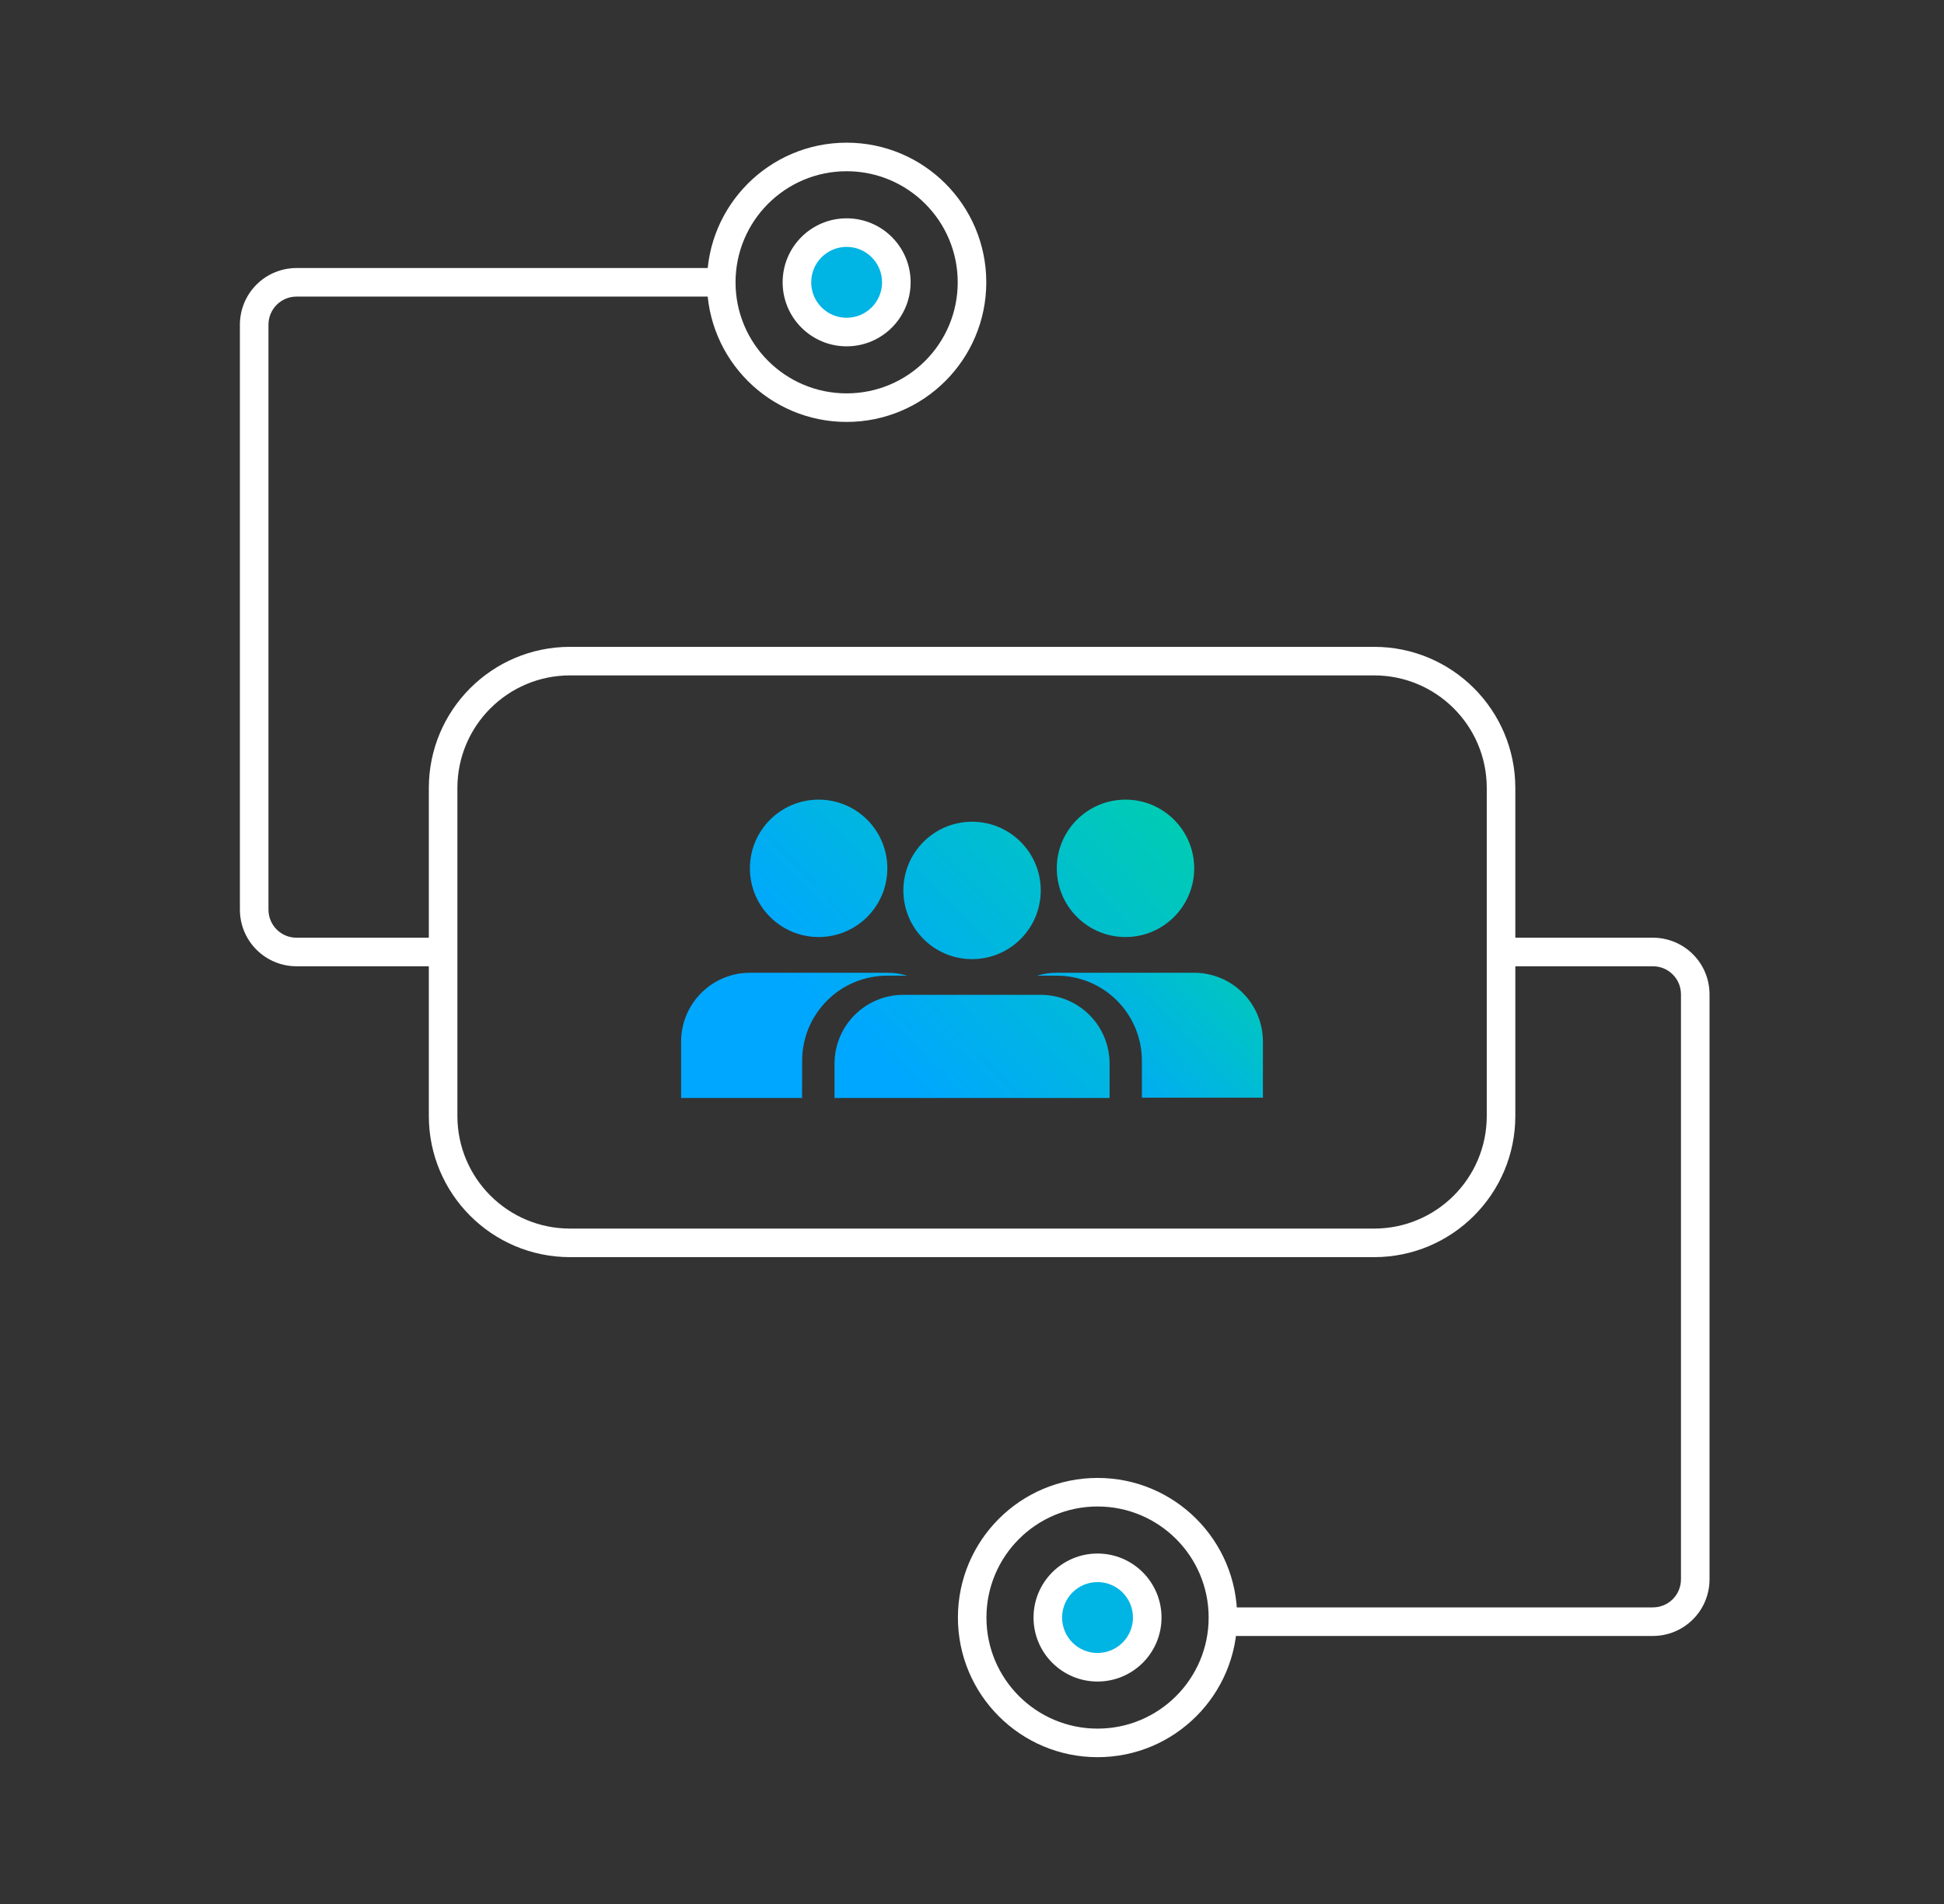 <svg width="49" height="48" viewBox="0 0 49 48" fill="none" xmlns="http://www.w3.org/2000/svg">
<rect x="0" y="0" width="49" height="48" fill="#333333" stroke="none"/>
<path fill-rule="evenodd" clip-rule="evenodd" d="M11.529 28.133C11.529 29.702 12.8 30.973 14.369 30.973H34.635C36.204 30.973 37.475 29.702 37.475 28.133V19.867C37.475 18.298 36.204 17.027 34.635 17.027H14.369C12.8 17.027 11.529 18.298 11.529 19.867V28.133ZM14.369 31.693C12.402 31.693 10.809 30.099 10.809 28.133V19.867C10.809 17.901 12.402 16.307 14.369 16.307H34.635C36.601 16.307 38.195 17.901 38.195 19.867V28.133C38.195 30.099 36.601 31.693 34.635 31.693H14.369Z" fill="white"/>
<path fill-rule="evenodd" clip-rule="evenodd" d="M21.34 4.317C19.794 4.317 18.54 5.571 18.54 7.117C18.54 8.664 19.794 9.917 21.34 9.917C22.887 9.917 24.14 8.664 24.14 7.117C24.14 5.571 22.887 4.317 21.34 4.317ZM17.82 7.117C17.82 5.173 19.396 3.597 21.34 3.597C23.284 3.597 24.86 5.173 24.86 7.117C24.86 9.061 23.284 10.637 21.34 10.637C19.396 10.637 17.82 9.061 17.82 7.117Z" fill="white"/>
<path d="M21.339 8.371C22.032 8.371 22.593 7.81 22.593 7.117C22.593 6.425 22.032 5.864 21.339 5.864C20.647 5.864 20.086 6.425 20.086 7.117C20.086 7.81 20.647 8.371 21.339 8.371Z" fill="#00B4E4"/>
<path fill-rule="evenodd" clip-rule="evenodd" d="M21.34 6.224C20.846 6.224 20.447 6.624 20.447 7.117C20.447 7.611 20.846 8.011 21.34 8.011C21.833 8.011 22.233 7.611 22.233 7.117C22.233 6.624 21.833 6.224 21.34 6.224ZM19.727 7.117C19.727 6.226 20.449 5.504 21.34 5.504C22.231 5.504 22.953 6.226 22.953 7.117C22.953 8.008 22.231 8.731 21.34 8.731C20.449 8.731 19.727 8.008 19.727 7.117Z" fill="white"/>
<path fill-rule="evenodd" clip-rule="evenodd" d="M27.665 37.979C26.118 37.979 24.864 39.232 24.864 40.779C24.864 42.325 26.118 43.579 27.665 43.579C29.211 43.579 30.465 42.325 30.465 40.779C30.465 39.232 29.211 37.979 27.665 37.979ZM24.145 40.779C24.145 38.835 25.721 37.259 27.665 37.259C29.609 37.259 31.184 38.835 31.184 40.779C31.184 42.723 29.609 44.299 27.665 44.299C25.721 44.299 24.145 42.723 24.145 40.779Z" fill="white"/>
<path d="M27.663 42.032C28.356 42.032 28.917 41.471 28.917 40.779C28.917 40.087 28.356 39.525 27.663 39.525C26.971 39.525 26.41 40.087 26.41 40.779C26.41 41.471 26.971 42.032 27.663 42.032Z" fill="#00B4E4"/>
<path fill-rule="evenodd" clip-rule="evenodd" d="M27.664 39.885C27.171 39.885 26.771 40.285 26.771 40.779C26.771 41.272 27.171 41.672 27.664 41.672C28.157 41.672 28.557 41.272 28.557 40.779C28.557 40.285 28.157 39.885 27.664 39.885ZM26.051 40.779C26.051 39.888 26.773 39.165 27.664 39.165C28.555 39.165 29.277 39.888 29.277 40.779C29.277 41.67 28.555 42.392 27.664 42.392C26.773 42.392 26.051 41.67 26.051 40.779Z" fill="white"/>
<path d="M20.634 23.623C21.591 23.623 22.366 22.847 22.366 21.891C22.366 20.934 21.591 20.159 20.634 20.159C19.678 20.159 18.902 20.934 18.902 21.891C18.902 22.847 19.678 23.623 20.634 23.623Z" fill="url(#paint0_linear_1750_6338)"/>
<path d="M28.369 23.623C29.325 23.623 30.101 22.847 30.101 21.891C30.101 20.934 29.325 20.159 28.369 20.159C27.412 20.159 26.637 20.934 26.637 21.891C26.637 22.847 27.412 23.623 28.369 23.623Z" fill="url(#paint1_linear_1750_6338)"/>
<path d="M27.968 27.68V26.813C27.968 26.354 27.786 25.913 27.461 25.588C27.136 25.263 26.695 25.08 26.235 25.08H22.768C22.309 25.08 21.868 25.263 21.543 25.588C21.218 25.913 21.035 26.354 21.035 26.813V27.68" fill="url(#paint2_linear_1750_6338)"/>
<path d="M30.099 24.524H26.633C26.465 24.524 26.298 24.549 26.137 24.597H26.639C27.208 24.597 27.753 24.823 28.154 25.225C28.556 25.627 28.782 26.172 28.782 26.74V27.673H31.833V26.257C31.833 25.798 31.65 25.357 31.325 25.032C31 24.706 30.559 24.524 30.099 24.524Z" fill="url(#paint3_linear_1750_6338)"/>
<path d="M24.502 24.18C25.458 24.18 26.233 23.405 26.233 22.448C26.233 21.491 25.458 20.716 24.502 20.716C23.545 20.716 22.77 21.491 22.77 22.448C22.77 23.405 23.545 24.18 24.502 24.18Z" fill="url(#paint4_linear_1750_6338)"/>
<path d="M20.219 26.74C20.219 26.458 20.274 26.179 20.382 25.918C20.491 25.658 20.649 25.422 20.849 25.223C21.048 25.023 21.285 24.866 21.546 24.758C21.807 24.651 22.086 24.596 22.368 24.597H22.871C22.71 24.549 22.543 24.524 22.375 24.524H18.901C18.442 24.524 18.001 24.706 17.676 25.032C17.351 25.357 17.168 25.798 17.168 26.257V27.68H20.216L20.219 26.74Z" fill="url(#paint5_linear_1750_6338)"/>
<path fill-rule="evenodd" clip-rule="evenodd" d="M6.465 7.175C6.732 6.908 7.095 6.757 7.474 6.757H18.18V7.477H7.474C7.286 7.477 7.106 7.552 6.974 7.684C6.841 7.817 6.767 7.997 6.767 8.184V22.933C6.767 23.121 6.841 23.3 6.974 23.433C7.106 23.566 7.286 23.64 7.474 23.64H11.167V24.36H7.474C7.095 24.36 6.732 24.21 6.465 23.942C6.197 23.675 6.047 23.312 6.047 22.933V8.184C6.047 7.806 6.197 7.443 6.465 7.175Z" fill="white"/>
<path fill-rule="evenodd" clip-rule="evenodd" d="M37.832 23.64H41.664C42.042 23.64 42.405 23.79 42.672 24.058C42.94 24.325 43.09 24.688 43.09 25.067V39.816C43.09 40.194 42.94 40.557 42.672 40.825C42.405 41.092 42.042 41.243 41.664 41.243H30.957V40.523H41.664C41.851 40.523 42.031 40.448 42.163 40.316C42.296 40.183 42.37 40.003 42.37 39.816V25.067C42.37 24.879 42.296 24.699 42.163 24.567C42.031 24.434 41.851 24.36 41.664 24.36H37.832V23.64Z" fill="white"/>
<defs>
<linearGradient id="paint0_linear_1750_6338" x1="29.352" y1="13.487" x2="19.02" y2="23.448" gradientUnits="userSpaceOnUse">
<stop stop-color="#00DE8E"/>
<stop offset="1" stop-color="#00A7FF"/>
</linearGradient>
<linearGradient id="paint1_linear_1750_6338" x1="33.077" y1="17.352" x2="22.745" y2="27.313" gradientUnits="userSpaceOnUse">
<stop stop-color="#00DE8E"/>
<stop offset="1" stop-color="#00A7FF"/>
</linearGradient>
<linearGradient id="paint2_linear_1750_6338" x1="33.71" y1="18.005" x2="23.377" y2="27.965" gradientUnits="userSpaceOnUse">
<stop stop-color="#00DE8E"/>
<stop offset="1" stop-color="#00A7FF"/>
</linearGradient>
<linearGradient id="paint3_linear_1750_6338" x1="33.618" y1="21.676" x2="27.381" y2="27.688" gradientUnits="userSpaceOnUse">
<stop stop-color="#00DE8E"/>
<stop offset="1" stop-color="#00A7FF"/>
</linearGradient>
<linearGradient id="paint4_linear_1750_6338" x1="31.494" y1="15.708" x2="21.16" y2="25.669" gradientUnits="userSpaceOnUse">
<stop stop-color="#00DE8E"/>
<stop offset="1" stop-color="#00A7FF"/>
</linearGradient>
<linearGradient id="paint5_linear_1750_6338" x1="30.845" y1="14.885" x2="20.236" y2="25.115" gradientUnits="userSpaceOnUse">
<stop stop-color="#00DE8E"/>
<stop offset="1" stop-color="#00A7FF"/>
</linearGradient>
</defs>
</svg>

